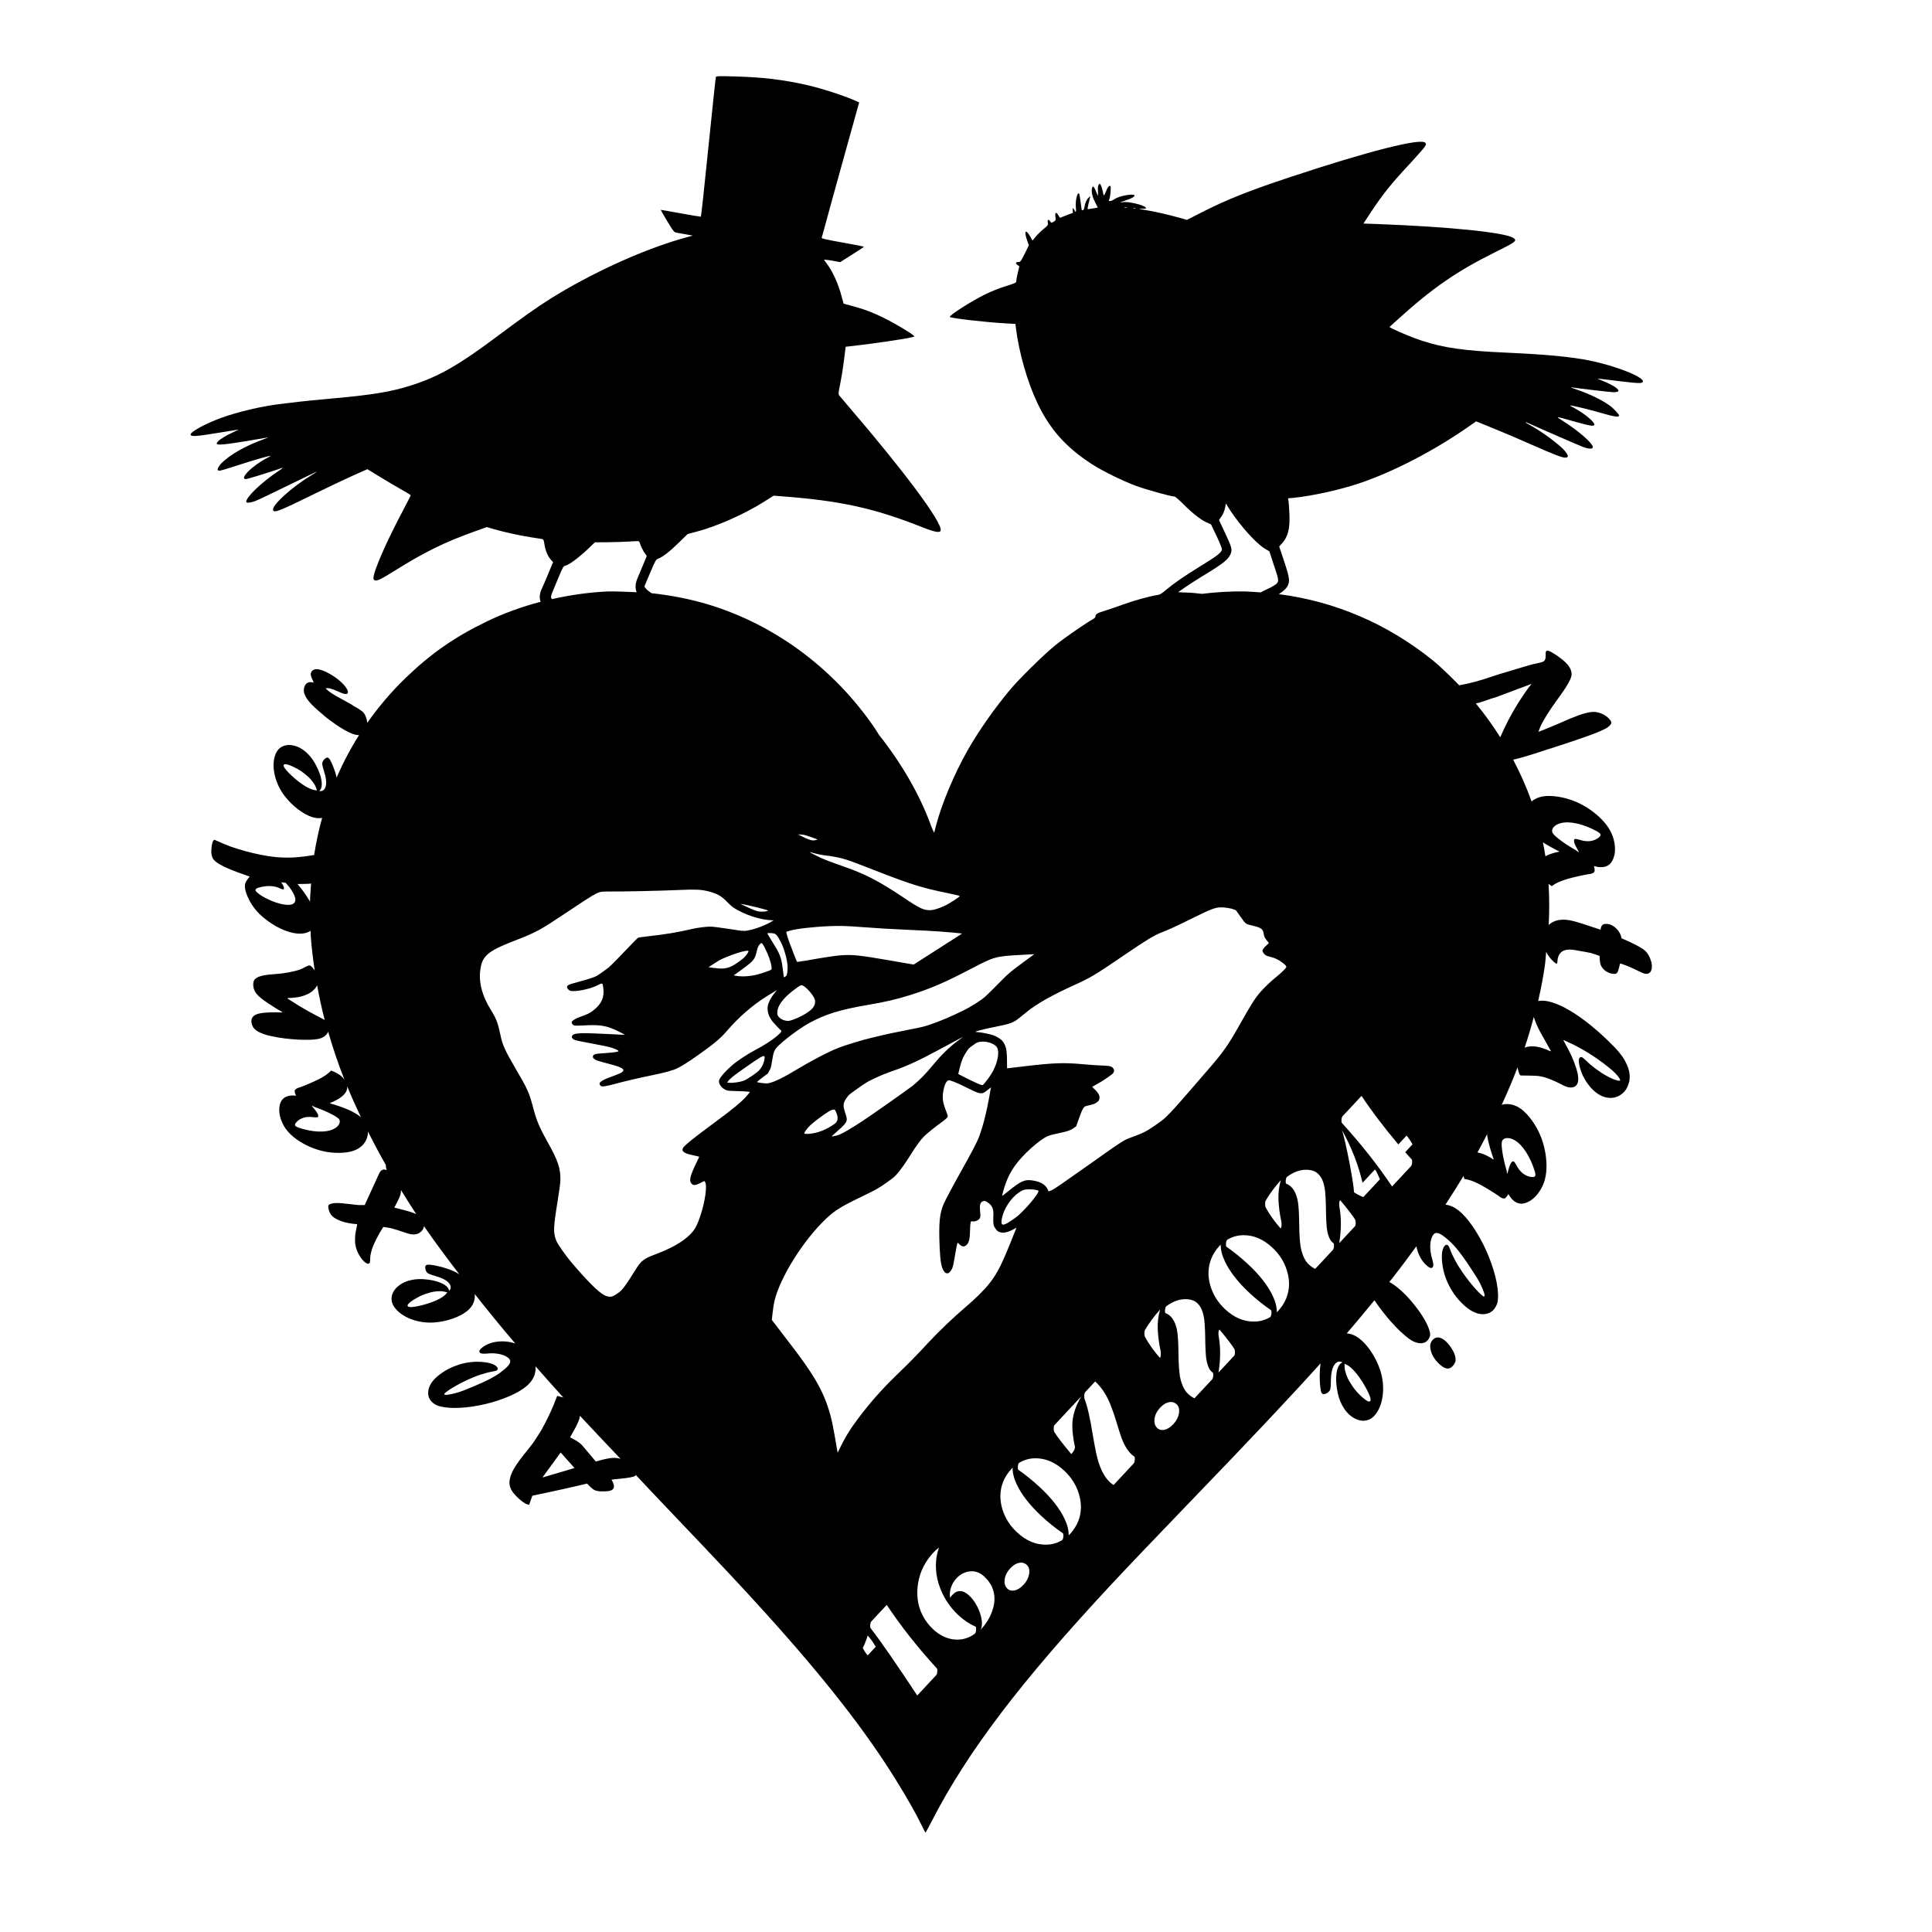 <svg xmlns="http://www.w3.org/2000/svg" id="svg3" xml:space="preserve" viewBox="0 0 623.62 623.62" version="1.1" preserveAspectRatio="xMidYMid" height="220mm" width="220mm"><defs id="defs3"></defs><path id="path1" stroke-width=".025" d="m232.26 24.606c-0.879 0.025-1.143 0.104-1.192 0.252-0.074 0.197-0.96 8.579-1.992 18.659-1.967 19.25-2.728 26.307-2.876 26.43-0.049 0.025-2.95-0.443-6.466-1.083-3.516-0.639-6.417-1.155-6.466-1.131-0.025 0.025 0.909 1.672 2.089 3.639 1.893 3.147 2.238 3.589 2.902 3.712 0.393 0.074 1.77 0.321 3.048 0.542l2.31 0.417-3.687 1.033c-12.883 3.712-29.257 11.211-42.385 19.422-4.106 2.581-9.072 6.097-16.792 11.874-12.637 9.465-19.052 13.153-27.952 16.005-6.564 2.114-12.784 3.123-26.404 4.327-3.909 0.344-8.409 0.786-9.958 0.983s-3.933 0.491-5.285 0.639c-6.023 0.639-14.162 2.532-19.718 4.548-4.966 1.795-9.907 4.475-9.907 5.36 0 0.811 1.623 0.689 10.129-0.712 2.778-0.467 5.162-0.861 5.285-0.861 0.098 0-0.565 0.344-1.475 0.762-2.262 1.008-4.351 2.263-5.089 3.05-1.328 1.401 0.173 1.376 9.466-0.148 3.245-0.541 6.121-1.033 6.391-1.083l0.492-0.123-0.492 0.221c-0.27 0.123-1.549 0.616-2.852 1.107-5.63 2.139-11.284 5.753-12.759 8.162-0.565 0.91-0.493 1.327 0.27 1.327 0.27 0 2.852-0.762 5.704-1.696 5.064-1.672 10.743-3.295 10.743-3.073 0 0.049-0.589 0.394-1.277 0.738-2.041 1.033-4.721 2.974-6.073 4.4-1.401 1.475-1.622 2.335-0.614 2.335 0.467 0 6.661-1.892 11.603-3.564 0.59-0.197 0.295 0.049-1.106 0.983-5.261 3.466-10.399 8.359-10.399 9.883 0 0.492 1.253 0.394 2.876-0.196 0.787-0.295 5.557-2.557 10.622-5.04 5.064-2.483 9.243-4.499 9.268-4.45 0.049 0.025-0.787 0.591-1.819 1.206-5.974 3.589-12.513 9.464-12.292 11.062 0.172 1.205 1.72 0.614 13.226-5.04 4.524-2.213 10.252-4.941 12.735-6.047l4.498-1.992 3.737 2.287c2.041 1.278 5.211 3.123 6.981 4.131 1.795 1.008 3.271 1.893 3.271 2.016 0 0.098-1.082 2.188-2.385 4.671-5.507 10.375-9.637 19.84-9.662 22.102 0 0.246 0.197 0.541 0.442 0.664 0.615 0.32 2.065-0.369 6.245-2.975 9.687-6.097 16.349-9.366 26.208-12.882l3.737-1.327 2.435 0.712c2.901 0.86 8.309 2.042 11.824 2.583 1.426 0.221 2.926 0.466 3.319 0.516 0.713 0.123 0.762 0.197 1.033 1.967 0.32 1.942 1.106 3.761 2.139 4.868l0.615 0.664-1.598 3.835c-0.86 2.114-1.746 4.13-1.942 4.523-0.713 1.377-0.935 2.876-0.615 4.081 0.034 0.119 0.131 0.231 0.174 0.349-6.031 1.589-11.868 3.682-17.459 6.387-10.364 5.014-18.009 10.343-26.235 18.283-4.607 4.447-8.681 9.286-12.3 14.413-0.049-0.481-0.136-0.978-0.303-1.512-0.175-0.519-0.362-0.953-0.562-1.302-0.215-0.356-0.53-0.696-0.943-1.018s-0.973-0.684-1.676-1.087c-0.45-0.284-0.801-0.486-1.055-0.605l-0.406-0.299c-0.427-0.255-1.48-0.842-3.163-1.759-2.922-1.536-4.696-2.725-5.322-3.565 0.426-0.092 0.947-0.056 1.563 0.105 0.608 0.14 1.406 0.441 2.391 0.904 1.865 0.876 2.914 1.068 3.145 0.576 0.21-0.448 0.01-1.089-0.601-1.922-0.604-0.848-1.484-1.726-2.643-2.634-1.158-0.908-2.431-1.689-3.819-2.341-2.537-1.192-4.108-1.146-4.711 0.138-0.147 0.313-0.187 0.632-0.12 0.955 0.052 0.316 0.238 0.813 0.557 1.491 0.148 0.306 0.262 0.605 0.343 0.898-1.389-0.379-2.331-0.039-2.829 1.021-0.343 0.731-0.421 1.498-0.231 2.297 0.289 0.937 0.816 1.868 1.583 2.793 0.753 0.918 2.015 2.13 3.785 3.636 0.241 0.223 0.407 0.355 0.497 0.397l0.498 0.453c1.183 1.011 2.569 2.053 4.159 3.127 1.582 1.053 2.957 1.853 4.121 2.399 1.274 0.599 2.273 0.838 3.085 0.832-2.774 4.362-5.178 8.94-7.247 13.698-0.148-0.575-0.235-1.107-0.429-1.715-0.443-1.344-0.942-2.567-1.498-3.671-0.305-0.604-0.598-0.952-0.88-1.044-0.266-0.088-0.591 0.03-0.976 0.354-0.385 0.325-0.655 0.723-0.81 1.192-0.124 0.376 0.034 1.244 0.472 2.603 0.759 2.333 0.945 4.087 0.558 5.262-0.346 1.049-1.018 1.505-2.014 1.368 0.291-0.303 0.494-0.628 0.608-0.973 0.253-0.767 0.248-1.758-0.012-2.972-0.255-1.23-0.739-2.553-1.453-3.968-0.84-1.718-1.84-3.132-3.002-4.244-1.156-1.127-2.369-1.899-3.637-2.317-1.629-0.537-3.046-0.534-4.248 0.007-1.213 0.52-2.061 1.516-2.546 2.988-0.671 2.036-0.637 4.407 0.103 7.116 0.628 2.203 1.656 4.227 3.081 6.067 1.22 1.565 2.627 2.957 4.222 4.176 1.584 1.199 3.09 2.034 4.515 2.503 1.164 0.383 2.251 0.456 3.278 0.287-1.104 3.926-1.951 7.963-2.607 12.076-0.019-0.034-0.028-0.064-0.047-0.098-2.516 0.429-4.783 0.694-6.8 0.795-2.032 0.083-3.974 0.027-5.827-0.17-2.804-0.298-5.913-0.909-9.33-1.835-2.093-0.587-3.731-1.092-4.913-1.516-1.197-0.442-2.975-1.186-5.335-2.232-0.238 0.207-0.418 0.503-0.542 0.888-0.122 0.368-0.224 0.946-0.308 1.733-0.19 1.787 0.047 3.064 0.712 3.831 0.381 0.472 1.032 0.98 1.953 1.525 0.906 0.527 2.034 1.07 3.384 1.627 1.334 0.556 3.097 1.207 5.29 1.954l0.981 0.353c-0.947 1.11-1.453 1.977-1.519 2.6-0.136 1.279 0.319 2.936 1.364 4.97 0.594 1.124 1.264 2.148 2.011 3.073 0.733 0.907 1.655 1.816 2.769 2.731 1.693 1.39 3.479 2.534 5.357 3.429 1.863 0.878 3.591 1.4 5.181 1.569 1.771 0.188 3.268-0.092 4.491-0.841 0.009-0.006 0.016-0.013 0.025-0.019 0.028 0.525-0.002 1.241 0.034 1.727 0.271 3.698 0.725 7.376 1.273 11.048-0.391-0.566-0.795-1.05-1.222-1.392-0.181-0.168-0.403-0.229-0.662-0.182-0.211 0.038-0.594 0.192-1.148 0.46-0.575 0.339-1.161 0.621-1.756 0.847-0.976 0.345-2.276 0.665-3.898 0.959-1.444 0.262-3.002 0.446-4.676 0.549-1.256 0.094-2.202 0.198-2.834 0.313-1.525 0.277-2.553 0.707-3.083 1.289-0.531 0.582-0.691 1.45-0.482 2.602 0.13 0.714 0.436 1.387 0.92 2.02 0.481 0.616 1.206 1.288 2.177 2.017 0.951 0.715 2.379 1.663 4.286 2.842l1.969 1.15-0.079 0.116c-3.106-0.123-5.462-0.038-7.068 0.253-2.19 0.398-3.132 1.44-2.826 3.127 0.189 1.038 0.715 1.856 1.578 2.454 1.314 0.867 3.037 1.493 5.168 1.877 1.289 0.269 2.636 0.492 4.043 0.672 1.404 0.164 2.767 0.285 4.088 0.363 1.302 0.065 2.521 0.086 3.656 0.064 1.136-0.022 2.085-0.103 2.848-0.242 1.233-0.224 2.18-0.73 2.84-1.52 0.225-0.269 0.382-0.558 0.508-0.855 1.482 5.14 3.198 10.292 5.254 15.485-0.323-0.448-0.694-0.869-1.151-1.244-0.797-0.633-1.842-1.197-3.138-1.693-0.567 0.585-1.175 1.098-1.825 1.54-0.249 0.168-0.589 0.378-1.018 0.628s-0.813 0.462-1.151 0.634c-0.338 0.172-0.846 0.413-1.52 0.721-1.29 0.589-2.697 1.177-4.223 1.765-0.709 0.233-1.034 0.336-0.974 0.309-0.63 0.288-0.98 0.575-1.049 0.86-0.084 0.292 0.059 0.842 0.429 1.652-1.271-0.163-2.349-0.042-3.234 0.362-1.2 0.548-1.905 1.622-2.117 3.223-0.233 1.593 0.087 3.349 0.964 5.269 1.041 2.28 2.94 4.278 5.698 5.991 2.679 1.659 5.518 2.755 8.517 3.289 1.826 0.308 3.591 0.401 5.293 0.277 1.701-0.124 3.083-0.431 4.148-0.917 1.725-0.787 2.901-1.985 3.526-3.593 0.297-0.764 0.424-1.536 0.407-2.316 1.795 3.548 3.689 7.118 5.754 10.731 0.026 0.571 0.117 1.141 0.315 1.689-0.632-0.196-1.188-0.248-1.578 0.009-0.33 0.218-0.632 0.613-0.905 1.188l-4.629 10.1c-1.075 0.017-1.777 0.016-2.106-0.004-0.338-0.034-1.286-0.14-2.845-0.318-1.842-0.248-3.265-0.356-4.271-0.325-1.015 0.017-1.785 0.199-2.309 0.543-0.248 0.163-0.302 0.576-0.164 1.235 0.124 0.668 0.376 1.291 0.757 1.869 0.553 0.84 1.577 1.538 3.069 2.095 1.479 0.566 3.297 0.929 5.455 1.087-0.141 0.685-0.27 1.343-0.388 1.973-0.132 0.64-0.215 1.158-0.249 1.556-0.034 0.398-0.057 0.857-0.069 1.378-0.065 1.939 0.504 3.823 1.711 5.654 0.517 0.785 1.05 1.383 1.597 1.793 0.547 0.41 0.95 0.528 1.211 0.356 0.275-0.181 0.395-0.645 0.357-1.39-0.001-0.631 0.082-1.299 0.25-2.002 0.159-0.717 0.417-1.527 0.769-2.43 0.31-0.639 0.637-1.339 0.984-2.101 0.633-1.227 1.377-2.526 2.231-3.898 0.836 0.101 1.699 0.242 2.59 0.425 0.781 0.196 2.073 0.6 3.876 1.208 1.159 0.381 1.899 0.605 2.219 0.671 1.197 0.258 2.223 0.105 3.076-0.457 0.771-0.508 1.232-1.186 1.383-2.036 0.004-0.027-0.008-0.053-0.004-0.079 3.242 4.749 7.254 10.118 11.41 15.552-0.596-0.348-1.164-0.718-1.822-1.017-1.094-0.48-2.317-0.91-3.669-1.29-1.365-0.37-2.662-0.626-3.889-0.769-0.672-0.078-1.124-0.026-1.356 0.158-0.22 0.174-0.301 0.511-0.242 1.011 0.059 0.5 0.242 0.944 0.549 1.331 0.246 0.31 1.056 0.657 2.432 1.04 2.366 0.651 3.932 1.462 4.699 2.432 0.685 0.866 0.697 1.679 0.034 2.435-0.093-0.41-0.252-0.757-0.478-1.042-0.501-0.634-1.331-1.177-2.487-1.629-1.167-0.465-2.537-0.788-4.112-0.971-1.897-0.245-3.628-0.189-5.196 0.168-1.578 0.344-2.89 0.931-3.938 1.759-1.345 1.064-2.123 2.248-2.333 3.549-0.234 1.299 0.131 2.557 1.093 3.772 1.33 1.681 3.329 2.958 5.997 3.832 2.185 0.689 4.438 0.946 6.759 0.77 1.978-0.157 3.916-0.564 5.812-1.223 1.873-0.662 3.398-1.46 4.575-2.391 1.539-1.217 2.389-2.679 2.553-4.386 0.035-0.398 0.024-0.794-0.019-1.188 4.228 5.336 8.584 10.739 13.106 15.99-0.044-0.015-0.083-0.035-0.127-0.05-1.945-0.62-3.915-0.793-5.908-0.517-1.993 0.276-3.654 0.995-4.982 2.156-0.608 0.532-0.744 0.991-0.407 1.375 0.261 0.298 0.991 0.394 2.19 0.287 1.577-0.175 3.039-0.108 4.386 0.204 1.334 0.323 2.299 0.826 2.896 1.509 0.347 0.397 0.417 0.85 0.208 1.362-0.22 0.499-0.734 1.102-1.541 1.808-0.943 0.825-1.933 1.561-2.969 2.205-1.036 0.644-2.386 1.353-4.05 2.13-1.688 0.776-3.857 1.689-6.51 2.739-1.211 0.468-2.474 0.84-3.79 1.115-1.328 0.285-2.079 0.329-2.253 0.13-0.109-0.124-0.051-0.285 0.173-0.48 0.819-0.717 2.144-1.58 3.976-2.591 1.819-1 3.648-1.867 5.484-2.597 0.349-0.152 0.631-0.267 0.847-0.346 0.203-0.068 0.394-0.138 0.574-0.208 1.888-0.622 3.363-1.013 4.425-1.176 0.803-0.133 1.299-0.282 1.485-0.445 0.335-0.293 0.313-0.656-0.067-1.09-0.391-0.447-1.033-0.805-1.926-1.075-0.893-0.27-1.952-0.44-3.174-0.51-2.559-0.171-5.101 0.18-7.625 1.052-2.534 0.859-4.776 2.141-6.724 3.845-0.906 0.793-1.601 1.664-2.084 2.613s-0.692 1.876-0.624 2.78c0.056 0.915 0.378 1.707 0.964 2.377 0.771 0.881 1.737 1.448 2.9 1.701 1.84 0.45 4.05 0.597 6.631 0.442 2.581-0.155 5.261-0.561 8.039-1.217 2.755-0.658 5.329-1.508 7.724-2.552 2.382-1.033 4.269-2.158 5.659-3.373 1.7-1.488 2.615-3.22 2.747-5.197 0.024-0.363-0.007-0.716-0.037-1.069 2.852 3.24 5.793 6.577 8.997 10.09-0.599-0.181-1.242-0.359-1.979-0.532-0.839 2.23-1.556 3.976-2.153 5.238-0.278 0.58-0.576 1.2-0.894 1.859-0.341 0.658-0.597 1.174-0.771 1.55-0.655 1.248-1.138 2.144-1.449 2.687-0.334 0.542-1.115 1.746-2.342 3.615-0.457 0.651-1.176 1.58-2.155 2.786-1.943 2.354-3.341 4.277-4.197 5.77-0.855 1.493-1.336 2.861-1.441 4.104-0.116 1.43 0.43 2.822 1.638 4.175 1.197 1.341 2.378 2.341 3.543 3.003 0.306 0.169 0.695 0.296 1.169 0.381l1.025-2.937c2.435-0.516 4.385-0.931 5.851-1.245 1.442-0.315 2.738-0.598 3.885-0.848 1.135-0.239 2.074-0.449 2.82-0.628 0.734-0.169 2.443-0.568 5.13-1.198 0.957 1.047 1.702 1.72 2.234 2.019 0.509 0.297 1.24 0.461 2.196 0.492 1.992 0.078 3.26-0.125 3.801-0.608 0.664-0.593 0.542-1.646-0.365-3.157 0.578-0.096 1.4-0.188 2.468-0.28 3.041-0.283 4.763-0.606 5.169-0.968 0.097-0.087 0.135-0.189 0.195-0.286 2.848 3.002 4.221 4.519 7.588 8.052 20.534 21.541 26.104 27.476 34.244 36.48 19.022 21.039 32.366 38.109 42.19 53.988 3.519 5.683 6.456 10.843 8.227 14.499 0.648 1.337 1.21 2.424 1.274 2.424 0.065 0 1.014-1.755 2.137-3.907 11.422-22.21 28.566-44.754 57.866-76.219 5.031-5.39 14.834-15.67 25.608-26.848 19.38-20.099 31.988-33.454 41.925-44.508-0.187 1.275-0.286 2.668-0.297 4.182 0.003 1.531 0.104 2.958 0.305 4.28 0.11 0.724 0.295 1.181 0.554 1.371 0.244 0.18 0.618 0.168 1.123-0.037 0.505-0.204 0.917-0.522 1.235-0.954 0.254-0.345 0.383-1.29 0.391-2.836 0.005-2.656 0.405-4.522 1.198-5.6 0.709-0.963 1.552-1.206 2.531-0.729-0.401 0.214-0.718 0.479-0.951 0.795-0.518 0.704-0.849 1.724-0.99 3.06-0.152 1.351-0.1 2.875 0.158 4.572 0.286 2.05 0.839 3.843 1.66 5.377 0.81 1.549 1.798 2.752 2.962 3.609 1.495 1.1 2.952 1.574 4.371 1.422 1.423-0.127 2.632-0.865 3.627-2.216 1.375-1.869 2.138-4.321 2.29-7.356 0.096-2.478-0.279-4.904-1.125-7.277-0.728-2.021-1.707-3.927-2.937-5.719-1.226-1.767-2.493-3.133-3.801-4.096-1.257-0.925-2.545-1.415-3.866-1.49 3.054-3.553 6.111-7.224 8.928-10.689 1.739 2.512 3.516 4.835 5.347 6.891 2.066 2.341 4.012 4.184 5.837 5.528 1.236 0.91 2.426 1.386 3.568 1.43 1.132 0.058 2.005-0.331 2.619-1.165 0.582-0.791 0.757-1.614 0.524-2.473-0.511-2.105-1.935-4.704-4.269-7.796-2.33-3.067-4.68-5.473-7.052-7.219-0.635-0.468-1.216-0.817-1.77-1.106 0.333-0.421 0.667-0.806 1.002-1.232 2.729-3.467 5.237-6.874 7.737-10.279 0.118 0.565 0.264 1.126 0.453 1.682 0.699 2.063 1.802 3.681 3.308 4.856 0.689 0.538 1.204 0.59 1.544 0.154 0.264-0.338 0.217-1.133-0.141-2.386-0.507-1.641-0.733-3.209-0.675-4.704 0.071-1.484 0.408-2.613 1.012-3.387 0.351-0.45 0.821-0.616 1.408-0.498 0.576 0.132 1.321 0.555 2.235 1.269 1.069 0.835 2.052 1.738 2.947 2.708s1.926 2.262 3.091 3.873c1.168 1.636 2.58 3.757 4.236 6.363 0.745 1.192 1.396 2.46 1.956 3.803 0.574 1.353 0.773 2.142 0.598 2.367-0.11 0.141-0.292 0.113-0.545-0.085-0.929-0.725-2.116-1.959-3.564-3.7-1.434-1.731-2.727-3.498-3.877-5.301-0.233-0.34-0.413-0.617-0.541-0.831-0.114-0.202-0.228-0.391-0.338-0.568-1.046-1.88-1.762-3.368-2.152-4.465-0.305-0.827-0.564-1.324-0.775-1.488-0.38-0.296-0.761-0.198-1.145 0.294-0.395 0.506-0.646 1.263-0.751 2.268-0.105 1.005-0.071 2.164 0.104 3.478 0.34 2.756 1.23 5.386 2.67 7.891 1.429 2.52 3.249 4.642 5.458 6.366 1.027 0.802 2.094 1.362 3.202 1.683 1.108 0.321 2.136 0.355 3.083 0.098 0.962-0.246 1.739-0.749 2.332-1.509 0.78-0.999 1.185-2.142 1.217-3.431 0.104-2.047-0.19-4.427-0.88-7.14s-1.667-5.479-2.93-8.298c-1.26-2.795-2.689-5.358-4.286-7.692-1.583-2.323-3.163-4.099-4.739-5.329-1.321-1.031-2.692-1.615-4.107-1.816 2.058-3.116 3.975-6.202 5.837-9.273 0.066 0.328 0.103 0.633 0.193 0.981 0.872 0.131 1.707 0.344 2.505 0.639 0.305 0.114 0.703 0.282 1.194 0.502 0.491 0.221 0.919 0.426 1.283 0.615 0.365 0.189 0.895 0.484 1.591 0.885 1.33 0.766 2.734 1.637 4.211 2.612 0.651 0.478 0.947 0.699 0.885 0.664 0.65 0.374 1.122 0.502 1.417 0.384 0.31-0.11 0.706-0.583 1.187-1.418 0.656 1.222 1.44 2.095 2.353 2.621 1.237 0.713 2.628 0.659 4.172-0.161 1.55-0.796 2.894-2.185 4.034-4.165 1.354-2.351 1.919-5.28 1.693-8.788-0.223-3.403-1.042-6.593-2.458-9.571-0.877-1.803-1.905-3.415-3.085-4.835-1.18-1.421-2.319-2.447-3.417-3.079-1.779-1.024-3.573-1.306-5.383-0.845-0.023 0.006-0.042 0.017-0.064 0.023 1.877-4.057 3.584-8.085 5.108-12.081 0.092 0.479 0.21 0.975 0.365 1.491 0.172 0.667 0.377 1.037 0.617 1.109 0.137 0.041 0.896 0.056 2.279 0.044 1.802 0.021 2.99 0.071 3.562 0.151 0.732 0.109 1.413 0.259 2.045 0.45 1.384 0.417 3.03 1.109 4.938 2.076 0.895 0.494 1.6 0.818 2.112 0.973 0.889 0.268 1.64 0.28 2.254 0.037 0.626-0.221 1.044-0.682 1.255-1.383 0.33-1.094 0.166-2.652-0.491-4.677-0.538-1.616-1.048-2.955-1.531-4.014-0.482-1.059-1.345-2.707-2.59-4.947l0.141-0.098c1.03 0.478 1.987 0.925 2.868 1.34 2.257 1.109 4.464 2.382 6.623 3.816 2.176 1.439 4.19 2.95 6.043 4.534 0.724 0.628 1.359 1.276 1.903 1.944 0.539 0.685 0.776 1.139 0.709 1.361-0.052 0.171-0.395 0.161-1.027-0.029l-0.41-0.125c-0.837-0.253-1.829-0.7-2.977-1.345-1.136-0.622-2.313-1.388-3.53-2.295-1.2-0.903-2.194-1.753-2.979-2.549-0.72-0.702-1.208-1.092-1.465-1.169-0.188-0.057-0.362-0.035-0.523 0.066s-0.268 0.236-0.319 0.407c-0.17 0.564-0.108 1.441 0.186 2.629 0.306 1.211 0.732 2.336 1.276 3.377 0.866 1.641 1.884 3.02 3.057 4.138 1.173 1.118 2.375 1.863 3.605 2.234 1.76 0.531 3.379 0.385 4.857-0.437 1.473-0.805 2.485-2.122 3.037-3.951 0.222-0.735 0.324-1.505 0.306-2.312-0.018-0.807-0.166-1.645-0.445-2.512-0.267-0.845-0.662-1.728-1.185-2.65-0.512-0.9-1.159-1.813-1.942-2.739-1.121-1.289-2.495-2.701-4.121-4.235-1.608-1.529-3.325-3.034-5.152-4.518-4.721-3.754-8.809-6.151-12.261-7.192-1.606-0.484-2.986-0.64-4.138-0.466-0.116 0.02-0.206 0.055-0.312 0.081 0.892-3.881 1.633-7.743 2.19-11.588 0.215-1.504 0.24-2.874 0.407-4.342 0.12 0.242 0.228 0.492 0.366 0.724 0.471 0.763 1.025 1.469 1.664 2.117 0.639 0.648 1.101 0.981 1.386 0.999 0.107 0.007 0.17-0.151 0.19-0.472l0.006-0.079 0.01-0.161c0.171-2.725 1.664-4 4.478-3.823 0.606 0.038 1.251 0.132 1.939 0.283 1.876 0.314 3.343 0.586 4.402 0.813 1.193 0.361 2.131 0.678 2.811 0.954 0.006 1.324 0.124 2.287 0.354 2.892 0.325 0.807 0.874 1.477 1.645 2.008s1.63 0.827 2.574 0.886c0.534 0.034 0.909-0.113 1.127-0.439 0.235-0.325 0.467-1.017 0.694-2.076 0.089-0.281 0.161-0.571 0.215-0.872 1.807 0.56 3.732 1.361 5.777 2.401 1.231 0.614 2.051 0.934 2.461 0.959 0.606 0.038 1.081-0.121 1.425-0.475 0.344-0.354 0.538-0.887 0.583-1.6 0.076-1.211-0.28-2.53-1.066-3.957-0.453-0.762-0.987-1.368-1.603-1.818-1.3-0.94-3.571-2.102-6.81-3.485l-0.313-0.126c-0.177-1.173-0.737-2.229-1.68-3.164-0.944-0.918-1.976-1.411-3.098-1.481-0.641-0.04-1.114 0.081-1.418 0.366-0.304 0.285-0.488 0.783-0.551 1.494-0.088-0.023-0.368-0.112-0.841-0.267-0.455-0.154-0.893-0.297-1.314-0.431-2.381-0.811-4.284-1.423-5.707-1.834-1.424-0.393-2.581-0.618-3.472-0.674-2.084-0.131-3.794 0.344-5.131 1.422-0.111 0.091-0.192 0.2-0.294 0.296 0.23-4.564 0.236-9-0.051-13.298 0.337 0.239 0.649 0.479 1.037 0.713 0.716-0.515 1.463-0.946 2.24-1.292 0.298-0.132 0.7-0.29 1.206-0.475 0.505-0.185 0.954-0.336 1.348-0.456 0.393-0.119 0.978-0.278 1.756-0.478 1.487-0.381 3.1-0.739 4.838-1.074 0.8-0.113 1.165-0.161 1.096-0.144 0.726-0.186 1.154-0.424 1.282-0.715 0.145-0.295 0.099-0.909-0.141-1.843 1.323 0.417 2.494 0.494 3.514 0.233 1.383-0.354 2.341-1.364 2.873-3.029 0.553-1.653 0.546-3.585-0.021-5.798-0.673-2.628-2.315-5.119-4.926-7.472-2.537-2.28-5.352-3.99-8.445-5.133-1.887-0.677-3.749-1.112-5.585-1.305-1.837-0.193-3.368-0.133-4.595 0.182-1.166 0.299-2.138 0.808-2.955 1.48-1.673-4.748-3.692-9.177-5.927-13.471 2.326-0.527 5.681-1.523 10.124-3.015 0.277-0.081 0.627-0.197 1.052-0.35l1.027-0.297c3.331-1.077 6.151-2.012 8.457-2.805 2.331-0.79 4.209-1.462 5.635-2.017 1.44-0.566 2.579-1.065 3.419-1.498 0.24-0.098 0.564-0.308 0.971-0.628 0.547-0.43 0.865-0.805 0.954-1.125 0.089-0.32-0.027-0.683-0.347-1.09-0.53-0.673-1.199-1.237-2.01-1.689-0.799-0.438-1.692-0.735-2.678-0.891-0.565-0.055-1.152-0.036-1.761 0.057-1.925 0.266-5.131 1.415-9.618 3.448-2.881 1.246-5.24 2.216-7.077 2.912 0.314-0.929 0.544-1.53 0.691-1.805 0.352-0.822 1.032-2.05 2.041-3.684 1.019-1.62 2.12-3.236 3.303-4.849 2.925-3.96 4.47-6.573 4.633-7.837 0.156-1.1-0.23-2.238-1.157-3.416-0.464-0.589-1.189-1.267-2.178-2.033-0.975-0.777-1.91-1.416-2.804-1.916-1.007-0.616-1.65-0.814-1.931-0.593-0.224 0.177-0.313 0.599-0.265 1.266 0.042 1.034-0.141 1.712-0.548 2.032-0.309 0.243-0.996 0.466-2.062 0.669-1.496 0.292-3.433 0.817-5.811 1.576l-6.643 1.992-5.118 1.677c-0.866 0.227-1.585 0.441-2.155 0.64-2.2 0.592-3.988 0.974-5.559 1.247-3.033-3.069-6.416-6.343-8.404-7.948-14.779-11.923-31.692-19.138-49.831-21.469 1.329-0.866 2.256-1.667 2.698-2.407 0.959-1.672 0.836-2.705-0.983-8.187l-1.598-4.793 0.836-0.911c2.016-2.237 2.679-4.793 2.458-9.661-0.074-1.893-0.221-3.786-0.294-4.204l-0.148-0.763 1.819-0.171c6.023-0.615 14.727-2.508 21.144-4.671 10.94-3.663 24.093-10.473 35.377-18.34l2.36-1.671 5.631 2.285c3.098 1.254 8.654 3.615 12.341 5.262 7.67 3.393 10.006 4.277 11.014 4.154 0.934-0.098 0.835-0.688-0.321-2.139-1.672-2.016-7.472-6.318-11.332-8.383-1.844-0.983-1.869-1.23-0.025-0.394 4.671 2.114 16.077 7.056 17.257 7.498 1.869 0.688 3.123 0.689 3.123 0.025 0-1.205-4.647-5.286-9.662-8.433-2.557-1.623-2.704-1.621 3.86 0.223 4.843 1.377 6.294 1.597 6.294 0.958 0-0.934-3.147-3.541-6.491-5.36-1.45-0.787-1.598-0.91-0.885-0.787 1.844 0.32 7.129 1.647 10.276 2.581 3.319 0.983 4.794 1.205 5.089 0.738 0.197-0.32-1.893-2.557-3.269-3.491-2.704-1.868-6.367-3.614-10.497-5.016-1.352-0.467-2.115-0.787-1.721-0.713 1.942 0.32 12.858 1.598 13.743 1.598 0.565 0 1.179-0.099 1.375-0.246 0.762-0.492-1.327-1.966-4.793-3.368-1.082-0.443-1.894-0.812-1.771-0.812 0.098 0 2.853 0.32 6.123 0.738 6.933 0.86 8.26 0.909 8.481 0.319 0.565-1.45-8.531-5.089-17.062-6.835-6.171-1.254-14.087-1.991-27.117-2.581-13.35-0.59-19.939-1.524-27.044-3.81-2.803-0.91-7.105-2.681-9.416-3.836l-1.179-0.614 3.023-2.729c10.916-9.883 18.758-15.292 30.977-21.365 6.859-3.393 7.351-3.762 5.998-4.671-2.729-1.77-20.626-3.613-43.761-4.474l-4.622-0.173 2.262-3.441c4.081-6.171 6.736-9.466 13.128-16.301 2.163-2.36 4.18-4.646 4.45-5.089 0.418-0.713 0.443-0.86 0.123-1.229-1.352-1.623-18.464 2.729-43.516 11.039-13.423 4.45-20.651 7.326-28.937 11.555l-4.474 2.285-2.533-0.712c-3.368-0.959-8.408-2.09-11.137-2.508-2.188-0.344-2.212-0.345-0.762-0.369 1.229-0.025 1.401-0.073 1.131-0.393-0.738-0.885-5.974-2.09-7.474-1.696-1.303 0.32-0.566-0.099 1.081-0.64 3.442-1.106 3.762-2.188 0.517-1.721-1.869 0.27-3.443 0.787-4.5 1.525-0.344 0.246-0.885 0.442-1.156 0.442-0.467 0-0.49-0.073-0.245-0.516 0.148-0.295 0.344-1.401 0.417-2.483 0.123-1.844 0.098-1.968-0.344-1.869-0.32 0.049-0.664 0.59-1.058 1.598-0.32 0.836-0.663 1.474-0.762 1.425-0.098-0.074-0.245-0.516-0.294-1.033-0.074-0.516-0.321-1.377-0.542-1.917-0.418-0.959-0.443-0.958-0.812-0.491-0.27 0.369-0.343 0.909-0.245 2.212 0.049 1.008 0.025 1.524-0.098 1.229-1.229-3.024-1.549-3.417-1.844-2.212-0.27 1.033 0.148 2.777 1.033 4.474 0.467 0.885 0.835 1.648 0.835 1.673 0 0.049-0.589 0.148-1.277 0.246-0.713 0.074-1.5 0.22-1.721 0.27-0.418 0.123-0.418 0.025 0.467-3.589l0.146-0.615-0.541 0.492c-0.664 0.565-1.131 1.622-1.377 3.048-0.098 0.615-0.294 1.008-0.516 1.008-0.197 0-0.345-0.024-0.369-0.073 0-0.025-0.148-1.18-0.344-2.581-0.172-1.401-0.392-2.607-0.491-2.706-0.59-0.615-1.28 2.458-1.034 4.646 0.098 0.688 0.05 1.206-0.073 1.206-0.148 0-0.246-0.098-0.246-0.196 0-0.123-0.171-0.419-0.393-0.69-0.344-0.443-0.368-0.417-0.294 0.444 0.074 0.59-0.001 0.933-0.198 0.933-0.148 0-1.082 0.32-2.065 0.738-0.983 0.393-1.818 0.737-1.843 0.737-0.049 0-0.295-0.393-0.59-0.885-0.688-1.155-1.106-0.884-0.91 0.615 0.148 1.057 0.098 1.155-0.59 1.548-0.738 0.418-0.738 0.419-1.131-0.171-0.516-0.787-0.91-0.518-0.738 0.466 0.148 0.738 0.05 0.886-1.425 2.09-0.885 0.738-2.015 1.844-2.556 2.508l-0.959 1.181-0.565-1.033c-1.598-2.901-2.311-2.262-1.156 1.008l0.541 1.548-1.327 2.704c-1.205 2.458-1.376 2.681-2.016 2.681-0.934 0-1.082 0.369-0.344 0.935l0.614 0.491-0.491 2.065c-0.27 1.106-0.492 2.286-0.492 2.606 0 0.639 0.025 0.614-3.958 1.893-1.573 0.492-4.179 1.525-5.777 2.312-4.548 2.188-12.121 7.031-11.703 7.449 0.418 0.418 11.875 1.746 18.168 2.065l3 0.171 0.146 1.254c1.008 8.113 3.737 17.604 7.031 24.488 4.032 8.359 9.097 14.038 17.309 19.397 3.393 2.237 10.03 5.507 14.48 7.154 3.098 1.155 11.334 3.441 12.391 3.441 0.221 0 1.525 1.108 2.877 2.484 2.901 2.901 5.604 5.04 7.522 5.875l1.377 0.614 1.771 3.713c0.959 2.016 1.745 3.983 1.745 4.327 0 0.959-1.475 2.113-6.785 5.358-5.138 3.147-8.678 5.58-11.309 7.793-1.426 1.205-1.942 1.525-2.95 1.648-2.286 0.344-7.597 1.819-10.916 3.048-1.819 0.664-4.302 1.525-5.531 1.894-2.581 0.762-3.319 1.179-3.319 1.868 0 0.295-0.295 0.664-0.762 0.91-2.237 1.229-9.122 5.974-12.023 8.31-3.737 2.999-11.899 11.014-14.972 14.726-5.04 6.072-9.956 13.103-13.397 19.126-4.376 7.646-8.605 17.75-10.351 24.634-0.221 0.934-0.468 1.894-0.542 2.09-0.049 0.197-0.638-1.082-1.277-2.827-3.636-9.808-9.511-19.8-16.586-28.707-0.375-0.583-0.729-1.218-1.109-1.78-13.43-19.911-33.488-34.578-55.857-40.825-5.171-1.448-11.147-2.527-16.433-3.095-0.887-0.602-1.527-1.093-1.815-1.487l-0.492-0.665 1.844-4.375c1.647-3.884 1.917-4.375 2.556-4.597 1.352-0.443 3.688-2.214 6.614-5.09l2.95-2.876 2.95-0.787c6.564-1.721 15.463-5.68 21.634-9.589l3.196-2.016 2.09 0.173c19.176 1.401 30.338 3.835 45.728 9.957 4.327 1.721 5.974 1.992 6.097 1.033 0.393-2.655-11.825-19.078-29.575-39.754-1.623-1.918-3.099-3.638-3.246-3.835-0.246-0.295-0.171-1.057 0.419-3.86 0.393-1.942 0.885-5.015 1.106-6.883 0.221-1.844 0.466-3.713 0.516-4.131l0.098-0.763 2.656-0.294c6.859-0.787 16.718-2.262 18.611-2.754l0.983-0.27-0.688-0.59c-0.369-0.32-1.917-1.328-3.441-2.213-6.122-3.639-10.744-5.678-15.809-6.981-1.598-0.418-2.926-0.787-2.975-0.812-0.025-0.049-0.344-1.155-0.688-2.483-1.033-3.958-2.901-8.04-4.769-10.474-0.369-0.467-0.737-0.983-0.835-1.131-0.098-0.172 0.787-0.097 2.508 0.198l2.679 0.491 3.835-2.433c2.114-1.328 3.835-2.459 3.835-2.533 0-0.074-3.097-0.664-6.883-1.352-5.482-0.983-6.859-1.303-6.76-1.573 0.074-0.172 0.614-2.188 1.229-4.425 0.59-2.237 3.294-11.997 5.974-21.659l4.893-17.578-1.254-0.565c-3.565-1.623-10.94-3.982-15.784-5.089-7.597-1.696-14.087-2.485-23.134-2.731-2.508-0.074-4-0.104-4.879-0.079zm131.05 42.316c0.418 0 0.59 0.049 0.442 0.123-0.172 0.049-0.516 0.049-0.737 0-0.246-0.074-0.099-0.123 0.294-0.123zm2.827 0.246c0.344 0 0.467 0.049 0.319 0.123-0.172 0.049-0.466 0.049-0.614 0-0.172-0.074-0.05-0.123 0.294-0.123zm29.577 95.316 0.812 1.377c0.467 0.762 1.425 2.188 2.162 3.171 3.516 4.769 7.499 8.9 9.835 10.228l1.204 0.688 1.525 4.646c1.647 4.917 1.647 5.088 0.516 6.047-0.541 0.467-2.284 1.352-4.875 2.577-1.613-0.111-3.214-0.265-4.844-0.299-4.805-0.098-9.48 0.204-14.12 0.769-1.265-0.133-2.539-0.316-3.794-0.366l-3.86-0.171 2.335-1.623c1.278-0.885 3.934-2.607 5.9-3.787 6.613-4.007 8.137-5.261 8.826-7.228 0.418-1.254 0.172-2.065-1.942-6.564l-1.916-4.081 0.835-1.206c0.492-0.738 0.934-1.794 1.106-2.704l0.296-1.475zm-189.65 12.17c0.197 0.025 0.491 0.541 0.664 1.181 0.197 0.615 0.738 1.695 1.181 2.383l0.86 1.254-1.254 3.025c-0.688 1.647-1.5 3.613-1.819 4.351-0.672 1.575-0.701 3.254-0.174 4.312-3.351-0.15-7.77-0.32-9.568-0.24-6.114 0.294-12.019 1.174-17.771 2.459-8e-3 -0.011-0.038-0.029-0.045-0.041-0.492-0.762-0.564-0.492 2.017-6.639 1.475-3.565 1.72-4.006 2.31-4.104 1.131-0.221 4.18-2.459 6.958-5.065l2.606-2.483 4.154-0.023c2.262-0.024 5.36-0.123 6.835-0.221 1.5-0.098 2.852-0.148 3.048-0.148zm288.14 46.146 0.066 0.084c-0.605 0.703-1.208 1.509-1.812 2.416-3.195 4.518-5.919 9.416-8.197 14.675-2.362-3.734-4.966-7.377-7.904-10.935 0.342-0.074 0.618-0.095 1-0.201 0.947-0.268 2.304-0.724 4.071-1.365 0.17-0.043 0.373-0.101 0.611-0.174 0.263-0.07 0.494-0.138 0.693-0.204 0.241-0.098 0.498-0.188 0.775-0.27 0.291-0.092 0.517-0.18 0.68-0.262l10.018-3.763zm-402.19 25.86c0.245-0.019 0.583 0.043 1.014 0.185 0.924 0.304 1.885 0.733 2.883 1.288 0.998 0.554 1.868 1.153 2.61 1.797 1.166 0.887 2.121 1.915 2.865 3.081 0.362 0.536 0.667 1.244 0.916 2.124-0.652-0.076-1.143-0.169-1.472-0.277-0.955-0.315-2.028-0.877-3.22-1.686-1.202-0.83-2.368-1.769-3.498-2.818-1.868-1.761-2.72-2.893-2.555-3.394 0.059-0.18 0.212-0.28 0.457-0.299zm414.19 18.794c0.877 0.024 1.834 0.152 2.87 0.384 2.076 0.482 4.193 1.303 6.352 2.464 0.734 0.42 1.136 0.768 1.207 1.044 0.08 0.311-0.159 0.675-0.715 1.094-0.539 0.414-1.18 0.718-1.923 0.908-1.297 0.332-2.804 0.202-4.522-0.39-0.59-0.144-0.944-0.201-1.065-0.17-0.346 0.089-0.432 0.471-0.259 1.145 0.142 0.553 0.544 1.407 1.208 2.563l0.283 0.453-0.078 0.13-0.75-0.554c-2.202-1.26-4.016-2.444-5.442-3.552-1.422-1.091-2.198-1.888-2.326-2.389-0.151-0.588 0.035-1.161 0.555-1.718 0.525-0.54 1.262-0.931 2.213-1.175 0.718-0.184 1.515-0.263 2.392-0.239zm-248.64 3.88 1.342 0.066c1.184 0.059 3.577 1.069 4.708 1.466 0.607 0.213 0.447 0.025-0.335 0.3-1.264 0.445-2.927-0.473-5.043-1.506l-0.671-0.327zm240.47 2.559c1.464 0.94 3.181 1.91 5.241 2.919l-0.075 0.126c-0.294 0.044-0.655 0.115-1.131 0.237-1.308 0.335-2.367 0.744-3.233 1.21-0.237-1.506-0.496-3.005-0.803-4.493zm-236.74 3.124c-0.026-0.037 0.68 0.144 1.567 0.401 0.887 0.257 2.257 0.541 3.042 0.63 2.801 0.318 5.486 0.845 7.239 1.421 2.043 0.671 3.345 1.161 10.501 3.951 10.27 4.004 14.18 5.214 21.979 6.811 2.223 0.455 4.089 0.895 4.147 0.977 0.159 0.224-3.26 2.443-4.995 3.243-1.609 0.742-3.433 1.309-4.296 1.336-2.297 0.071-3.434-0.452-8.723-4.003-8.079-5.424-12.662-7.782-20.007-10.289-2.659-0.908-5.287-1.912-6.888-2.634-1.219-0.549-3.478-1.718-3.567-1.844zm-170.54 9.771 1.427 0.151c0.985 1.033 1.777 2.088 2.376 3.163 0.584 1.057 0.845 1.879 0.782 2.47-0.125 1.181-1.163 1.667-3.114 1.46-1.033-0.11-2.197-0.39-3.492-0.842-1.31-0.471-2.504-1.013-3.583-1.625-1.095-0.614-1.926-1.224-2.492-1.831-0.152-0.132-0.218-0.288-0.199-0.469 0.038-0.361 0.439-0.625 1.203-0.792 1.487-0.422 2.895-0.563 4.223-0.422 0.918 0.097 1.852 0.37 2.799 0.819 0.301 0.131 0.501 0.202 0.599 0.212 0.23 0.024 0.356-0.078 0.381-0.308 0.043-0.41-0.261-1.072-0.91-1.986zm9.658 0.366c-0.124 1.994-0.302 3.694-0.341 5.878-1.053-1.808-2.341-3.686-4.028-5.684 2.158-0.02 3.479-0.053 3.965-0.101 0.099-0.01 0.29-0.074 0.404-0.094zm124.6 2.022c1.348 0.059 2.322 0.215 3.442 0.489 2.948 0.723 4.374 1.513 6.255 3.467 1.366 1.42 1.945 1.857 3.7 2.792 3.47 1.848 7.508 3.014 10.822 3.127l0.491 0.016-0.848 0.502c-2.091 1.237-5.343 2.428-7.698 2.818-1.092 0.181-1.514 0.143-5.72-0.52-2.498-0.394-5.184-0.738-5.968-0.763-1.323-0.042-4.278 0.322-6.082 0.749-4.433 1.048-8.812 1.781-13.885 2.325-1.843 0.197-3.473 0.445-3.623 0.551-0.15 0.105-1.349 1.315-2.665 2.689-6.534 6.825-6.276 6.577-8.597 8.224-1.796 1.274-2.149 1.483-3.104 1.83-1.453 0.527-3.465 1.128-5.796 1.731-2.011 0.521-2.627 0.816-2.71 1.301-0.067 0.389 0.412 1.031 0.939 1.258 1.268 0.548 6.551-0.468 8.856-1.702 1.071-0.574 1.487-0.69 1.648-0.463 0.055 0.078 0.167 0.591 0.249 1.14 0.457 3.057-0.53 5.354-3.185 7.399-1.24 0.956-1.651 1.153-4.727 2.266-1.127 0.408-2.202 1.131-2.271 1.529-0.073 0.423 0.382 0.99 0.891 1.107 0.237 0.055 1.584 0.034 2.994-0.045 4.451-0.252 6.622-0.014 9.165 1.003 1.541 0.616 4.358 2.05 4.002 2.038-0.128-0.005-1.991-0.098-4.14-0.208-9.036-0.464-11.595-0.432-12.426 0.155-0.781 0.552-0.465 1.382 0.672 1.77 0.363 0.124 2.825 0.619 5.47 1.099 2.645 0.48 5.397 1.06 6.117 1.29 1.389 0.445 2.407 0.934 2.372 1.141-0.037 0.214-1.538 0.453-3.844 0.611-3.234 0.221-3.672 0.28-4.049 0.543-0.786 0.549-0.401 1.332 0.913 1.85 0.472 0.186 1.801 0.573 2.952 0.861 4.398 1.1 5.896 1.773 5.537 2.489-0.285 0.569-0.694 0.762-5.055 2.383-1.401 0.521-2.501 1.232-2.575 1.665-0.057 0.329 0.209 0.761 0.584 0.948 0.354 0.177 1.827-0.072 4.144-0.7 3.511-0.952 7.741-1.943 11.952-2.799 4.31-0.876 6.974-1.607 8.392-2.301 1.603-0.785 3.569-2.032 6.801-4.315 5.049-3.566 7.147-5.322 9.154-7.664 3.816-4.454 8.137-8.232 12.775-11.171 1.187-0.752 2.446-1.521 2.798-1.708l0.64-0.341-0.775 0.929c-1.039 1.244-1.948 2.973-2.158 4.103-0.311 1.68 0.281 3.535 1.669 5.228 0.653 0.796 2.153 2.359 2.583 2.691 0.351 0.272-0.013 0.757-1.493 1.991-1.622 1.353-4.189 2.983-7.075 4.493-2.237 1.17-5.663 3.441-7.157 4.745-2.097 1.83-3.816 3.748-4.175 4.66-0.484 1.229 0.666 2.869 2.449 3.494 0.253 0.089 1.456 0.183 2.673 0.209 3.295 0.071 4.859 0.191 4.734 0.365-0.06 0.083-0.523 0.634-1.031 1.225-1.653 1.921-4.639 4.38-10.937 9.004-6.003 4.409-9.205 6.999-9.604 7.767-0.586 1.131 0.304 1.76 3.391 2.398 1.018 0.21 1.843 0.414 1.838 0.453-0.007 0.038-0.421 0.916-0.921 1.951-1.969 4.072-2.365 5.603-1.696 6.549 0.602 0.852 1.341 0.826 3.119-0.113 0.543-0.287 1.05-0.525 1.125-0.53 0.256-0.016 0.527 0.788 0.552 1.636 0.092 3.124-1.323 9.038-3.04 12.71-1.607 3.437-6.105 6.6-13.109 9.217-3.934 1.47-4.752 2.092-6.545 4.966-2.656 4.258-3.384 5.316-4.597 6.691-0.554 0.628-2.216 1.76-2.928 1.992-0.729 0.238-1.802 0.07-2.673-0.42-2.024-1.139-5.477-4.601-10.608-10.635-1.816-2.135-4.433-5.895-4.838-6.949-0.992-2.58-0.938-4.226 0.41-12.501 0.488-2.991 0.904-6.044 0.926-6.785 0.115-3.983-0.737-6.534-4.274-12.801-2.181-3.864-3.415-6.711-4.204-9.694-1.628-6.159-1.885-6.747-6.095-13.942-3.291-5.625-4.114-7.456-4.762-10.597-0.805-3.901-1.343-5.324-3.023-8.008-2.964-4.734-4.119-9.276-3.425-13.456 0.288-1.734 0.565-2.504 1.236-3.444 1.35-1.889 3.642-3.2 9.709-5.555 7.189-2.789 8.1-3.288 17.556-9.608 7.673-5.128 8.974-5.899 10.481-6.202 0.334-0.067 1.602-0.113 2.815-0.101 4.502 0.042 15.784-0.203 22.431-0.488 2.614-0.112 4.337-0.151 5.685-0.092zm13.953 4.595 0.571 0.076c1.702 0.229 8.194 1.836 8.358 2.068 0.115 0.163-1.625 0.561-3.242 0.23-1.454-0.298-4.24-1.752-5.265-2.193l-0.423-0.182zm154.96 1.112c1.228-0.051 3.37 0.275 4.311 0.656l0.715 0.29 1.487 2.09c1.74 2.447 1.54 2.3 3.955 2.881 2.707 0.65 3.303 1.091 3.516 2.6 0.114 0.806 0.209 1.046 0.693 1.74 0.309 0.443 0.671 0.908 0.804 1.034 0.239 0.226 0.229 0.241-0.587 0.936-0.863 0.735-1.397 1.528-1.296 1.923 0.031 0.121 0.215 0.445 0.409 0.719 0.404 0.571 0.867 0.806 2.257 1.147 1.364 0.334 2.476 0.865 3.626 1.731 1.182 0.89 1.514 1.294 1.343 1.636-0.207 0.414-1.639 1.788-3.215 3.086-2.015 1.659-3.926 3.481-5.14 4.9-1.825 2.132-2.977 3.962-6.894 10.938-3.394 6.047-5.184 8.578-9.892 13.995-1.142 1.314-3.882 4.482-6.091 7.04-4.234 4.905-6.091 6.943-7.75 8.505-0.735 0.689-1.69 1.415-3.495 2.647-2.723 1.858-3.65 2.328-7.077 3.586-3.046 1.118-2.448 0.737-14.194 9.04-8.479 5.993-10.939 7.688-11.701 8.057-1.187 0.574-1.341 0.595-1.392 0.188-0.021-0.167-0.254-0.607-0.517-0.977-0.825-1.158-2.201-1.858-4.358-2.218-2.637-0.44-3.875 0.101-8.105 3.543-0.908 0.738-1.719 1.364-1.805 1.39-0.197 0.06 0.585-2.694 1.288-4.534 1.086-2.845 2.649-5.312 4.973-7.85 1.857-2.028 4.283-4.206 6.155-5.536 1.905-1.35 2.587-1.617 5.906-2.313 2.781-0.583 3.668-0.888 4.693-1.613l0.832-0.587 0.659-1.868c1.285-3.638 1.678-4.39 2.426-4.645 0.194-0.066 0.893-0.241 1.554-0.39 0.991-0.222 1.332-0.362 1.947-0.797 0.654-0.463 0.762-0.591 0.885-1.058 0.263-1.006-0.21-1.974-1.594-3.259-0.389-0.361-0.702-0.687-0.696-0.725 0.007-0.038 0.689-0.426 1.516-0.863 0.837-0.442 2.311-1.358 3.327-2.067 1.552-1.083 1.855-1.336 2.035-1.704 0.251-0.512 0.224-0.88-0.095-1.331-0.493-0.698-1.182-0.849-4.285-0.946-1.087-0.034-3.436-0.197-5.221-0.362-6.686-0.618-9.668-0.5-20.602 0.81l-4.172 0.5-0.001-1.062c-0.007-4.097-0.143-5.287-0.754-6.609-0.197-0.425-0.557-0.98-0.841-1.29-0.557-0.61-1.998-1.465-2.979-1.767-1.298-0.399-3.523-0.851-4.559-0.927-0.584-0.042-1.056-0.108-1.05-0.145 0.034-0.195 3.013-0.943 6.532-1.639 4.698-0.929 5.722-1.311 7.588-2.82 0.571-0.462 1.681-1.359 2.465-1.994 3.26-2.639 8.222-5.433 15.555-8.752 5.052-2.287 6.517-3.169 15.986-9.628 7.074-4.826 9.614-6.364 12.038-7.285 2.082-0.791 5.104-2.181 9.579-4.405 6.061-3.013 7.483-3.569 9.305-3.644zm-121.4 6.021c1.48 0.047 3.19 0.157 5.815 0.353 5.604 0.418 9.086 0.624 14.962 0.885 5.285 0.234 7.253 0.339 9.987 0.532 2.616 0.184 7.144 0.588 7.181 0.64 0.046 0.066-0.024 0.111-4.869 3.198-2.43 1.548-5.825 3.72-7.545 4.825l-3.129 2.01-7.957-1.375c-9.614-1.662-11.803-1.888-15.549-1.613-1.843 0.135-5.658 0.71-10.702 1.613-2.701 0.484-3.467 0.573-3.523 0.41-0.039-0.114-0.448-1.155-0.91-2.312-1.209-3.033-2.027-5.309-2.278-6.337-0.12-0.493-0.217-0.914-0.217-0.936 9.7e-4 -0.022 0.468-0.181 1.039-0.352 2.212-0.662 8.085-1.331 13.25-1.51 1.714-0.059 2.965-0.077 4.446-0.031zm-24.116 2.268c0.392-0.004 0.866 0.027 1.208 0.095 0.9 0.18 1.271 0.619 2.477 2.93 0.991 1.898 1.937 5.256 2.117 7.516 0.047 0.597 0.011 1.556-0.079 2.13-0.149 0.944-0.206 1.074-0.612 1.361-0.247 0.174-0.469 0.288-0.494 0.253-0.025-0.035-0.154-0.97-0.287-2.079-0.529-4.396-0.811-5.158-3.523-9.508-0.848-1.36-1.533-2.522-1.522-2.584 0.012-0.072 0.323-0.11 0.715-0.114zm-2.698 3.261c0.285-0.08 0.524 0.3 1.167 1.542 1.175 2.269 2.045 4.757 2.168 6.202 0.044 0.51-0.006 0.747-0.185 0.873-0.286 0.202-2.744 1.055-4.197 1.456-2.325 0.642-5.186 0.829-7.113 0.464l-0.731-0.138 1.97-1.396c1.083-0.767 2.483-1.826 3.111-2.353 1.43-1.199 1.879-1.947 2.328-3.874 0.342-1.471 0.599-2.034 1.165-2.559 0.122-0.114 0.221-0.192 0.316-0.218zm-4.931 2.486c0.446-0.061 0.734-0.044 0.81 0.064 0.113 0.16-0.485 1.12-1.15 1.846-0.797 0.87-3.275 2.615-4.431 3.12-1.733 0.757-2.981 0.855-5.818 0.461l-1.491-0.208 1.806-1.184c1.411-0.925 2.17-1.339 3.469-1.891 2.713-1.153 5.469-2.027 6.806-2.209zm93.076 1.08-3.637 2.673c-3.793 2.787-4.63 3.484-6.8 5.678-3.284 3.319-4.616 4.641-5.31 5.263v-0.001c-1.424 1.275-4.545 3.273-7.019 4.491-4.048 1.993-7.126 3.304-10.651 4.535-2.038 0.712-2.939 0.933-6.753 1.664-4.731 0.907-8.22 1.658-11.262 2.424-0.673 0.17-1.381 0.343-1.572 0.384-1.987 0.425-8.277 2.34-10.147 3.089-3.684 1.477-8.735 4.133-14.953 7.859-3.682 2.206-6.755 3.582-8.166 3.653-0.241 0.012-1.081-0.057-1.865-0.152-1.01-0.123-1.399-0.227-1.336-0.354 0.049-0.099 0.85-0.746 1.781-1.438l1.692-1.26 0.519-0.955c0.437-0.807 0.569-1.299 0.855-3.18 0.387-2.546 0.67-3.348 1.507-4.28 1.787-1.988 7.111-6.009 10.32-7.792 5.196-2.886 10.048-4.396 19.018-5.918 5.565-0.944 9.463-1.85 13.622-3.166 6.875-2.175 11.313-4.091 19.888-8.58 7.425-3.887 7.766-3.979 16.332-4.43l3.938-0.208zm-231.5 9.967c0.684 3.754 1.468 7.506 2.451 11.26-0.555-0.313-1.193-0.65-1.92-1.014-1.901-0.962-4.055-2.163-6.461-3.602-0.473-0.299-0.975-0.619-1.506-0.958-0.534-0.355-1.254-0.811-2.159-1.367l0.079-0.116c1.317-0.038 2.446-0.142 3.387-0.313 1.411-0.257 2.64-0.689 3.686-1.298 1.043-0.625 1.813-1.368 2.31-2.229 0.067-0.119 0.08-0.243 0.135-0.363zm156.2 0.076c0.31-0.083 0.524 0.025 0.891 0.256 1.296 0.819 3.346 3.323 3.574 4.365 0.217 0.992-0.025 1.897-0.735 2.754-0.957 1.153-3.601 2.739-6.054 3.633-1.459 0.532-1.75 0.577-2.628 0.406-0.929-0.181-1.745-0.63-2.259-1.244-0.379-0.452-0.432-0.605-0.445-1.294-0.045-2.314 2.126-5.117 6.189-7.989 0.751-0.531 1.158-0.805 1.468-0.888zm236.53 10.219c0.4 1.306 1.019 2.812 1.931 4.583 0.624 1.083 1.817 3.214 3.58 6.393l-0.141 0.097c-1.047-0.484-1.956-0.84-2.725-1.072-1.948-0.587-3.644-0.68-5.089-0.277-0.191 0.055-0.348 0.137-0.52 0.207 1.123-3.329 2.084-6.636 2.963-9.93zm-184.2 6.39-1.98 1.503c-2.752 2.09-5.252 4.559-7.925 7.825-2.101 2.567-4.264 4.768-6.337 6.447-1.298 1.051-13.729 9.795-16.37 11.514-3.492 2.273-6.202 3.866-7.314 4.301-0.81 0.316-2.392 0.667-2.476 0.548-0.025-0.036 0.57-0.595 1.323-1.241 2.952-2.534 3.616-3.381 3.51-4.478-0.033-0.342-0.279-1.253-0.545-2.023-0.757-2.189-0.649-3.063 0.587-4.792 0.62-0.867 0.653-0.898 3.508-2.917 2.652-1.878 3.037-2.115 4.814-2.969 2.413-1.159 4.434-1.986 7-2.867 4.201-1.441 8.186-3.299 15.122-7.049 1.594-0.862 3.84-2.07 4.991-2.685l2.092-1.118zm6.907 1.585c1.456 0.108 2.94 0.675 3.769 1.509 1.171 1.178 0.701 4.734-1.061 8.016-0.555 1.033-1.647 2.613-2.534 3.668-0.335 0.398-0.665 0.769-0.732 0.825-0.229 0.188-2.353-0.731-5.955-2.574l-1.963-1.003 0.173-0.759c0.749-3.278 1.245-4.562 2.496-6.469 0.686-1.046 0.776-1.135 2.049-2.046 1.308-0.936 1.35-0.956 2.336-1.115 0.454-0.073 0.936-0.087 1.421-0.051zm-71.181 4.645c0.276 0.085 0.225 0.55 0.094 1.312-0.186 1.082-0.765 2.251-1.597 3.224-0.698 0.816-3.975 3.037-5.076 3.439-1.101 0.403-3.504 0.755-4.484 0.656l-0.842-0.085 0.286-0.398c0.661-0.922 2.114-2.063 6.356-4.997 3.434-2.374 4.803-3.293 5.263-3.152zm59.703 7.819c0.169 0.006 0.388 0.061 0.719 0.167 1.127 0.361 3.218 1.296 5.689 2.543 2.412 1.217 3.334 1.542 4.166 1.471 0.558-0.048 0.682-0.114 1.792-0.971l1.192-0.92-0.634 3.523c-0.899 4.999-2.032 9.326-3.334 12.734-0.571 1.493-2.34 4.864-5.666 10.794-2.426 4.326-4.95 9.057-5.596 10.49-1.361 3.019-1.678 6.372-1.333 14.118 0.202 4.543 0.549 6.481 1.365 7.635 0.368 0.521 0.516 0.637 0.889 0.702 0.606 0.104 1.043-0.232 1.614-1.238 0.402-0.706 0.55-1.33 1.097-4.619 0.348-2.091 0.706-3.855 0.795-3.918 0.098-0.069 0.232-0.018 0.334 0.126 0.316 0.444 0.982 0.905 1.418 0.98 0.33 0.057 0.549-0.008 0.923-0.272 0.95-0.671 1.3-1.819 1.358-4.452 0.046-2.079 0.167-3.195 0.362-3.333 0.069-0.049 0.242-0.057 0.384-0.019 0.485 0.13 1.345-0.082 1.887-0.464 0.714-0.504 0.827-0.997 0.634-2.755-0.234-2.132 0.035-3.015 1.017-3.316 0.54-0.166 1.05 0.044 1.932 0.794 1.112 0.946 1.457 2.056 1.314 4.219-0.046 0.693-0.037 1.661 0.021 2.149 0.091 0.781 0.172 0.985 0.675 1.698 0.504 0.715 0.653 0.843 1.257 1.099 1.153 0.487 2.739 0.155 4.85-1.018l0.664-0.369-1.025 2.577c-3.672 9.23-5.036 11.968-7.597 15.265-1.752 2.255-4.401 4.881-8.196 8.12-3.684 3.144-8.347 7.61-11.558 11.071-4.064 4.381-6.141 6.499-10.425 10.633-4.755 4.589-8.671 9.045-12.696 14.448-2.398 3.219-3.981 5.845-5.679 9.416-0.283 0.596-0.524 1.093-0.535 1.106-0.021 0.024-0.389-2.081-0.959-5.48-1.632-9.727-3.922-15.191-9.911-23.656-1.763-2.491-3.262-4.477-9.075-12.023l-1.318-1.712 0.284-2.501c0.156-1.375 0.429-3.071 0.605-3.768 1.957-7.753 9.391-19.553 16.619-26.383 2.798-2.644 4.826-3.914 11.043-6.91 5.107-2.461 5.789-2.839 8.442-4.714 2.118-1.495 2.51-1.815 3.293-2.688 1.284-1.431 2.596-3.266 4.459-6.236 1.977-3.151 3.277-4.931 4.439-6.076 0.961-0.947 3.789-3.223 5.689-4.579 1.334-0.951 1.932-1.54 1.938-1.906 0.002-0.13-0.203-0.764-0.456-1.409-1.22-3.12-1.392-4.382-0.946-6.935 0.27-1.547 0.772-2.689 1.365-3.108 0.127-0.09 0.246-0.133 0.415-0.127zm-194.25 1.935c1.368 3.333 2.865 6.688 4.474 10.062-0.153-0.133-0.266-0.272-0.438-0.403-0.977-0.75-2.246-1.466-3.809-2.149-1.584-0.691-3.511-1.36-5.783-2.008l0.047-0.126c0.26-0.088 0.577-0.214 0.99-0.403 3.218-1.469 4.707-3.128 4.519-4.973zm327.42 3.101c3.188 4.815 7.147 10.038 11.878 15.667l2.659-2.851c0.227 0.23 0.572 0.689 1.034 1.378 0.462 0.689 0.756 1.175 0.88 1.456l-2.357 2.525c0.467 0.546 1.167 1.327 2.098 2.342 0.128 0.119 0.173 0.457 0.135 1.011-0.038 0.554-0.162 0.944-0.374 1.17l-6.104 6.543c-4.543-6.798-9.941-13.637-16.192-20.518-0.128-0.119-0.173-0.455-0.135-1.009 0.047-0.564 0.171-0.955 0.374-1.172l6.104-6.543zm-338.74 3.182 0.773 0.381c2.208 0.786 4.051 1.568 5.528 2.344 1.471 0.76 2.305 1.358 2.503 1.793 0.233 0.51 0.158 1.061-0.224 1.652-0.389 0.576-0.996 1.053-1.821 1.43-1.245 0.568-2.848 0.809-4.808 0.725-1.966-0.099-4.026-0.499-6.177-1.203-0.736-0.262-1.159-0.513-1.269-0.753-0.123-0.27 0.034-0.642 0.472-1.113 0.422-0.465 0.955-0.844 1.6-1.138 1.125-0.514 2.518-0.642 4.176-0.384 0.56 0.035 0.891 0.027 0.996-0.021 0.3-0.137 0.317-0.498 0.05-1.083-0.219-0.48-0.726-1.191-1.519-2.134l-0.33-0.366 0.048-0.13zm168.39 1.229c0.352 0.023 0.386 0.059 0.722 0.79 0.553 1.202 0.657 2.252 0.293 2.958-0.287 0.556-0.389 0.644-1.786 1.553-2.534 1.649-5.748 2.646-8.247 2.558-0.68-0.024-0.679-0.227 0.006-1.145 1.073-1.438 1.808-2.111 4.389-4.03 2.704-2.01 3.94-2.727 4.623-2.682zm164.06 6.656c3.102 5.638 5.305 11.302 6.608 16.992l4.009-4.298c0.246 0.23 0.572 0.808 0.976 1.737 0.413 0.919 0.625 1.394 0.636 1.422l-5.36 5.745c-0.82-0.286-1.819-0.794-2.997-1.525-0.111-1.816-0.608-5.014-1.491-9.595-0.884-4.6-1.678-8.093-2.38-10.479zm46.808 1.324c0.08 0.557 0.149 1.102 0.278 1.712 0.388 1.83 1.01 3.95 1.868 6.359l-0.139 0.038c-0.242-0.174-0.552-0.374-0.979-0.62-1.586-0.913-2.955-1.442-4.128-1.616 1.107-1.973 2.074-3.918 3.1-5.874zm6.497 1.216c0.753-0.02 1.553 0.215 2.404 0.705 1.284 0.739 2.505 1.998 3.664 3.778 1.15 1.795 2.092 3.861 2.826 6.199 0.232 0.813 0.276 1.343 0.133 1.591-0.16 0.278-0.585 0.374-1.276 0.286-0.675-0.08-1.345-0.311-2.01-0.694-1.16-0.668-2.147-1.813-2.963-3.437-0.321-0.515-0.536-0.803-0.645-0.866-0.309-0.178-0.638 0.034-0.986 0.637-0.285 0.495-0.594 1.389-0.926 2.681l-0.114 0.52-0.146 0.04-0.149-0.92c-0.696-2.44-1.167-4.555-1.414-6.344-0.255-1.774-0.252-2.885 0.006-3.334 0.303-0.526 0.835-0.806 1.597-0.841zm-64.093 10.269c1.252 0.118 2.248 0.522 2.987 1.211 0.729 0.68 1.267 1.514 1.616 2.502 0.358 0.978 0.595 2.047 0.712 3.205 0.116 1.158 0.193 2.39 0.229 3.694 0.035 1.285 0.062 2.571 0.078 3.857 0.025 1.276 0.086 2.483 0.183 3.623 0.087 1.131 0.285 2.173 0.595 3.124 0.319 0.942 0.655 1.578 1.009 1.909l0.665 0.62c0.098 0.073 0.132 0.39 0.104 0.954-0.038 0.554-0.162 0.944-0.374 1.17l-5.691 6.101c-0.727-0.346-1.43-0.837-2.109-1.471-0.689-0.643-1.273-1.547-1.752-2.711-0.479-1.184-0.795-2.426-0.945-3.727-0.16-1.309-0.26-2.682-0.3-4.119-0.041-1.456-0.072-2.893-0.092-4.312-0.021-1.419-0.092-2.766-0.212-4.039-0.271-2.868-1.081-4.931-2.43-6.189-0.443-0.413-0.953-0.725-1.532-0.933-0.129-0.138-0.175-0.476-0.136-1.011 0.048-0.545 0.174-0.935 0.375-1.17 2.331-1.748 4.671-2.511 7.022-2.288zm-8.974 3.313c-0.588 2.012-0.844 4.094-0.769 6.245 0.075 2.151 0.386 4.541 0.935 7.17 0.058 0.312 0.077 0.706 0.056 1.184-0.012 0.467-0.111 0.801-0.294 0.998-1.944-2.2-3.557-4.47-4.838-6.807-0.114-0.272-0.17-0.637-0.167-1.094-0.007-0.467 0.062-0.836 0.205-1.107 1.25-2.149 2.874-4.346 4.873-6.587zm-81.173 2.963c1.144-0.013 2.782 0.241 2.933 0.454 0.394 0.558-3.623 5.462-6.664 8.136-0.217 0.191-1.149 0.863-2.07 1.493-2.894 1.978-3.589 1.774-3.022-0.88 0.638-2.987 2.813-6.289 5.332-8.092 1.231-0.882 1.895-1.093 3.491-1.11zm-202.82 0.25c1.575 2.572 3.214 5.166 4.929 7.783-0.121-0.057-0.202-0.128-0.333-0.182-1.04-0.44-2.806-0.965-5.3-1.573-0.192-0.051-0.396-0.105-0.611-0.161-0.228-0.047-0.392-0.086-0.492-0.119l-0.357-0.091c0.873-1.582 1.482-2.833 1.825-3.75 0.235-0.638 0.321-1.273 0.338-1.907zm303.16 3.252c2.426 2.908 4.027 4.991 4.805 6.25 0.124 0.282 0.19 0.674 0.198 1.179-0.002 0.496-0.085 0.832-0.25 1.009l-5.07 5.436c0.683-4.188 0.706-8.081 0.066-11.679-0.066-0.264-0.094-0.64-0.082-1.127 0.021-0.496 0.132-0.853 0.334-1.069zm-31.436 11.312c3.418-0.071 6.59 1.258 9.514 3.986 2.314 2.159 3.897 4.666 4.749 7.523 0.947 3.13 0.869 6.078-0.236 8.842-0.605 1.498-1.5 2.881-2.685 4.151-0.037 0.039-0.101 0.099-0.193 0.179l-0.18 0.192c0.019-1.659-0.424-3.434-1.329-5.328-1.563-3.3-4.22-6.698-7.972-10.198-2.196-2.048-4.515-3.926-6.957-5.632-0.138-0.129-0.187-0.47-0.149-1.024 0.037-0.573 0.166-0.978 0.387-1.214 1.577-0.941 3.261-1.433 5.051-1.477zm-7.141 3.035c-0.019 1.659 0.425 3.445 1.33 5.357 1.545 3.319 4.198 6.733 7.96 10.242 2.166 2.021 4.479 3.874 6.939 5.561 0.138 0.129 0.192 0.475 0.164 1.039-0.038 0.554-0.166 0.949-0.387 1.185-1.577 0.941-3.257 1.429-5.038 1.462-3.427 0.081-6.604-1.243-9.529-3.971-2.304-2.15-3.887-4.657-4.749-7.523-0.927-3.093-0.839-6.032 0.265-8.814 0.596-1.488 1.492-2.873 2.687-4.153l0.357-0.384zm-251.91 15.04c0.646-0.007 1.405 0.128 2.276 0.406-0.422 0.502-0.77 0.862-1.042 1.077-0.789 0.624-1.849 1.21-3.18 1.759-1.355 0.546-2.782 1.003-4.28 1.368-2.498 0.589-3.91 0.676-4.238 0.262-0.235-0.297 0.002-0.726 0.713-1.289 0.763-0.604 1.651-1.17 2.663-1.698 1.012-0.528 1.992-0.924 2.938-1.189 1.383-0.484 2.766-0.716 4.148-0.696zm241.33 2.607c1.252 0.118 2.247 0.522 2.985 1.211 0.729 0.68 1.268 1.514 1.617 2.502 0.358 0.978 0.594 2.047 0.71 3.205 0.116 1.158 0.193 2.39 0.229 3.694 0.035 1.285 0.062 2.57 0.078 3.856 0.025 1.276 0.086 2.484 0.183 3.624 0.087 1.131 0.285 2.173 0.595 3.124 0.319 0.942 0.655 1.578 1.009 1.909l0.665 0.62c0.098 0.073 0.132 0.39 0.104 0.954-0.038 0.554-0.162 0.944-0.374 1.17l-5.691 6.101c-0.727-0.346-1.43-0.837-2.109-1.471-0.689-0.643-1.273-1.547-1.752-2.711-0.479-1.184-0.793-2.426-0.943-3.727-0.16-1.309-0.261-2.682-0.302-4.119-0.041-1.456-0.072-2.895-0.092-4.314-0.021-1.419-0.09-2.764-0.211-4.037-0.271-2.868-1.083-4.931-2.432-6.189-0.443-0.413-0.953-0.725-1.532-0.933-0.129-0.138-0.173-0.476-0.135-1.011 0.048-0.545 0.172-0.935 0.374-1.17 2.331-1.748 4.672-2.511 7.024-2.288zm-8.975 3.313c-0.588 2.012-0.844 4.094-0.769 6.245 0.075 2.151 0.386 4.541 0.935 7.17 0.058 0.312 0.077 0.706 0.056 1.184-0.012 0.467-0.111 0.799-0.294 0.996-1.944-2.2-3.557-4.468-4.838-6.806-0.114-0.272-0.17-0.637-0.167-1.094-0.007-0.467 0.062-0.836 0.205-1.107 1.25-2.149 2.874-4.346 4.873-6.587zm19.162 6.466c2.426 2.908 4.027 4.991 4.805 6.25 0.124 0.282 0.191 0.674 0.199 1.179-0.002 0.496-0.087 0.832-0.252 1.009l-5.07 5.436c0.683-4.188 0.706-8.081 0.066-11.679-0.066-0.264-0.094-0.64-0.082-1.127 0.021-0.496 0.132-0.853 0.334-1.069zm70.361 2.54c-0.655 0.039-1.242 0.388-1.761 1.047l-0.047 0.064c-0.455 0.618-0.619 1.428-0.492 2.43 0.141 1.012 0.536 2.025 1.188 3.037 0.655 1.036 1.495 1.929 2.515 2.681 0.819 0.603 1.528 0.86 2.127 0.769 0.603-0.066 1.169-0.459 1.698-1.178 0.307-0.417 0.503-0.804 0.589-1.162 0.075-0.343 0.072-0.744-0.01-1.204-0.133-0.873-0.576-1.898-1.329-3.073-0.749-1.15-1.52-2.015-2.31-2.597s-1.513-0.853-2.168-0.814zm-29.975 8.486c0.645 0.298 1.119 0.557 1.421 0.779 0.877 0.645 1.792 1.586 2.745 2.82 0.957 1.259 1.839 2.618 2.648 4.078 1.328 2.441 1.824 3.891 1.485 4.351-0.243 0.331-0.761 0.204-1.551-0.378-0.848-0.624-1.691-1.389-2.531-2.295-0.84-0.906-1.533-1.817-2.08-2.729-0.9-1.306-1.538-2.683-1.912-4.132-0.192-0.673-0.267-1.504-0.226-2.493zm-80.508 5.719c1.95 1.819 3.501 4.094 4.654 6.826 0.759 1.832 1.478 3.865 2.156 6.1 0.678 2.235 1.208 3.908 1.589 5.019 0.887 2.485 2.014 4.366 3.382 5.643 0.177 0.165 0.471 0.402 0.882 0.712 0.128 0.119 0.169 0.462 0.122 1.025-0.038 0.554-0.162 0.944-0.374 1.17l-6.461 6.927c-0.448-0.27-0.859-0.58-1.233-0.929-1.999-1.865-3.465-4.991-4.399-9.379-0.402-1.958-0.766-3.919-1.091-5.88-0.865-5.41-1.751-9.286-2.662-11.626-0.083-0.207-0.115-0.567-0.095-1.083 0.029-0.525 0.151-0.901 0.362-1.128l3.168-3.397zm-4.45 4.771c-1.973 3.28-2.948 6.458-2.927 9.535-7.9e-4 1.896 0.284 4.197 0.854 6.902-0.033 0.687-0.427 1.434-1.181 2.241-2.694-3.213-4.534-5.603-5.522-7.169-0.114-0.272-0.17-0.656-0.168-1.151 0.001-0.515 0.08-0.855 0.236-1.022l8.709-9.335zm28.956 1.866c0.679 0.012 1.282 0.262 1.806 0.751 0.689 0.643 0.933 1.606 0.73 2.89-0.204 1.265-0.793 2.419-1.767 3.463-0.974 1.044-1.938 1.664-2.893 1.859-0.956 0.195-1.734 0.012-2.335-0.548-0.601-0.56-0.912-1.264-0.932-2.111-0.056-1.599 0.56-3.088 1.846-4.466 0.928-0.995 1.875-1.585 2.84-1.771 0.244-0.049 0.478-0.071 0.705-0.067zm-190.83 4.433c3.403 3.674 8.693 9.234 13.121 13.922-0.76-0.23-1.564-0.369-2.461-0.313-1.277 0.079-2.943 0.418-4.997 1.014l-0.535 0.145c-2.037-2.381-3.169-3.725-3.397-4.03-0.272-0.354-0.612-0.758-1.018-1.213-0.714-0.799-2.013-1.649-3.901-2.55 0.169-0.306 0.331-0.584 0.485-0.832 0.143-0.26 0.26-0.475 0.352-0.645 1.022-1.752 1.742-3.236 2.161-4.45 0.103-0.37 0.15-0.71 0.19-1.047zm-6.215 11.864 4.481 5.019-10.208 3.013-0.066-0.075 5.793-7.957zm153.02 1.869c3.418-0.071 6.59 1.258 9.514 3.986 2.314 2.159 3.898 4.668 4.75 7.525 0.947 3.13 0.869 6.077-0.236 8.84-0.605 1.498-1.502 2.882-2.687 4.153-0.037 0.039-0.101 0.098-0.193 0.177l-0.179 0.192c0.019-1.659-0.424-3.434-1.329-5.328-1.563-3.3-4.221-6.698-7.973-10.198-2.196-2.048-4.514-3.926-6.955-5.632-0.138-0.129-0.189-0.47-0.151-1.024 0.037-0.573 0.166-0.978 0.387-1.214 1.578-0.941 3.261-1.433 5.051-1.477zm-7.14 3.035c-0.019 1.659 0.424 3.445 1.329 5.357 1.545 3.319 4.198 6.733 7.96 10.242 2.166 2.021 4.479 3.875 6.939 5.562 0.138 0.129 0.194 0.474 0.166 1.037-0.038 0.554-0.168 0.949-0.388 1.185-1.577 0.941-3.257 1.429-5.038 1.462-3.427 0.081-6.603-1.243-9.527-3.971-2.304-2.15-3.887-4.657-4.749-7.523-0.927-3.093-0.839-6.032 0.265-8.814 0.596-1.488 1.491-2.871 2.685-4.151l0.359-0.385zm-23.744 25.78c-0.67 1.824-1.008 3.756-1.014 5.795 0.004 2.029 0.301 3.991 0.891 5.886 1.253 3.968 3.376 7.349 6.369 10.141 1.733 1.617 3.597 2.858 5.59 3.722 0.129 0.138 0.169 0.498 0.123 1.081-0.047 0.564-0.177 0.959-0.388 1.185-2.091 1.511-4.351 2.129-6.781 1.852-2.421-0.287-4.65-1.383-6.689-3.284-1.438-1.341-2.582-2.859-3.432-4.554-0.85-1.695-1.371-3.425-1.566-5.19-0.195-1.765-0.138-3.544 0.171-5.336 0.645-3.634 2.278-6.854 4.896-9.661 0.606-0.65 1.216-1.196 1.83-1.636zm26.544 4.866c0.679 0.012 1.282 0.262 1.806 0.751 0.689 0.643 0.933 1.606 0.73 2.89-0.204 1.265-0.793 2.419-1.767 3.463-0.974 1.044-1.938 1.664-2.893 1.859-0.956 0.195-1.734 0.012-2.335-0.548-0.601-0.56-0.912-1.264-0.932-2.111-0.056-1.599 0.56-3.088 1.846-4.466 0.928-0.995 1.875-1.585 2.84-1.771 0.244-0.049 0.478-0.071 0.705-0.067zm-16.531 2.818c1.671-0.172 3.196 0.384 4.575 1.67 1.379 1.286 2.318 2.679 2.818 4.176 0.5 1.498 0.628 2.999 0.385 4.503-0.493 3.076-1.944 5.903-4.351 8.483 0.428-0.853 0.527-1.976 0.297-3.369-0.23-1.412-0.712-2.809-1.446-4.194-0.725-1.395-1.566-2.538-2.521-3.429-2.029-1.892-3.856-1.967-5.481-0.224-0.22 0.236-0.458 0.54-0.712 0.911-0.182-1.127-0.082-2.24 0.299-3.34 0.371-1.109 0.952-2.087 1.742-2.934 1.249-1.339 2.714-2.09 4.394-2.253zm-26.893 10.825c4.594 6.901 9.992 13.74 16.192 20.518 0.128 0.119 0.173 0.455 0.135 1.009s-0.162 0.944-0.374 1.17l-6.104 6.545c-6.588-9.995-11.605-17.243-15.048-21.744-0.128-0.119-0.173-0.457-0.135-1.011 0.047-0.564 0.171-0.954 0.374-1.17l4.96-5.317zm-6.145 9.874c0.882 0.97 1.748 2.183 2.599 3.64l-2.604 2.792c-0.756-0.927-1.279-1.728-1.569-2.404 0.684-1.424 1.209-2.767 1.575-4.028z"></path></svg>
